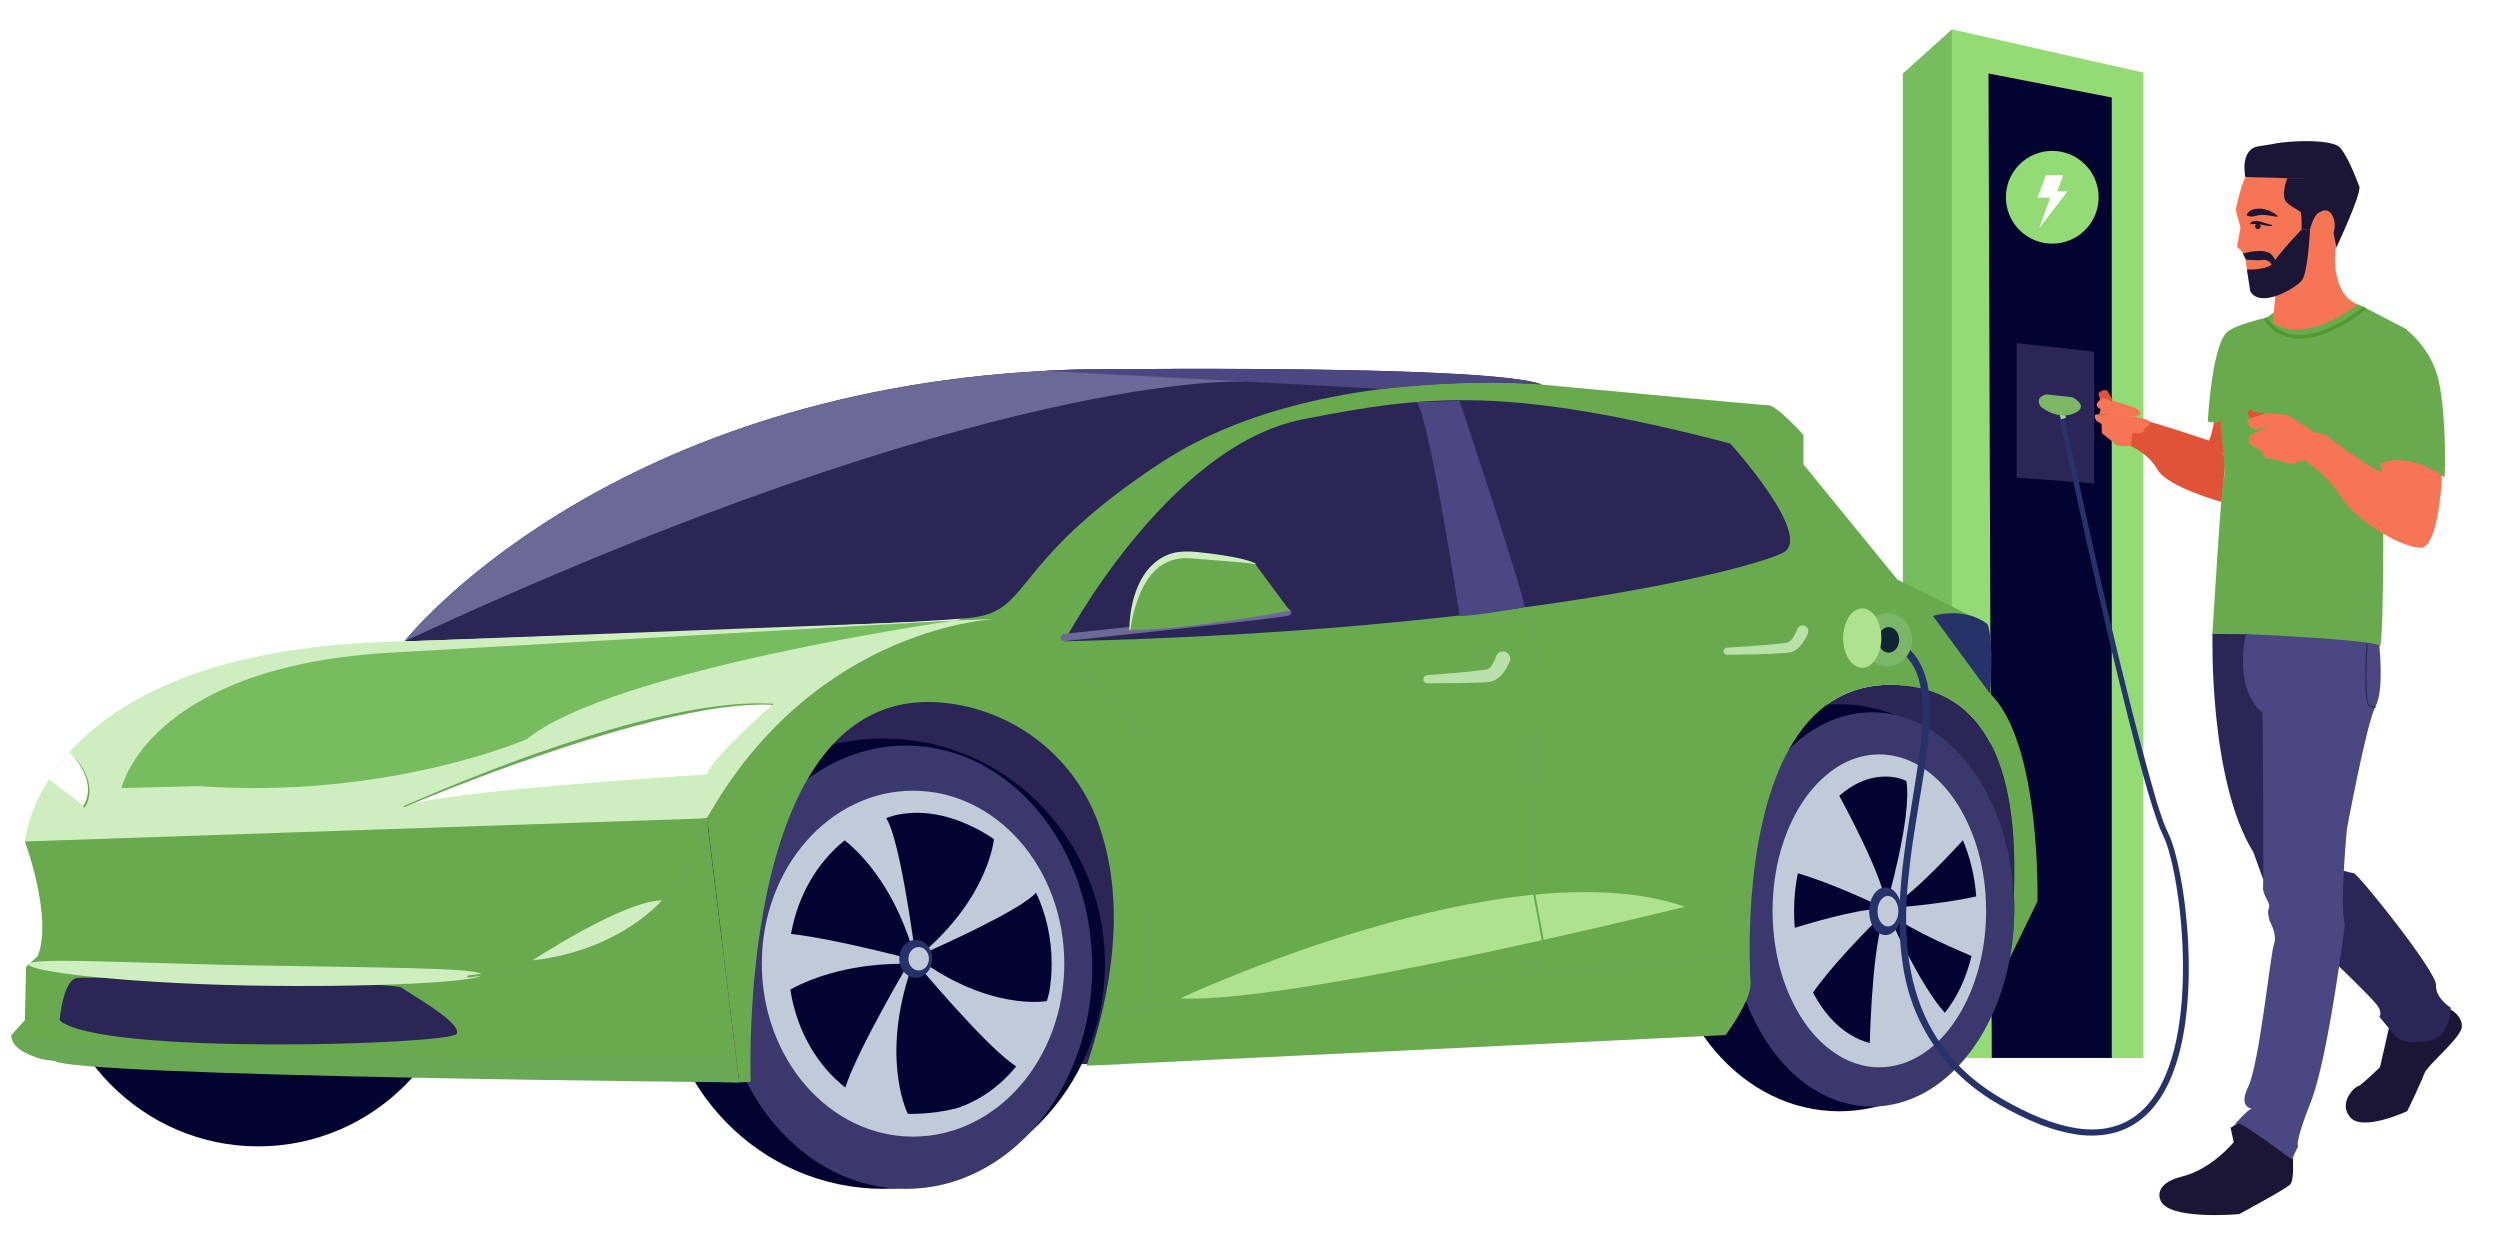 <?xml version="1.0" encoding="utf-8"?>
<!-- Generator: Adobe Illustrator 26.5.0, SVG Export Plug-In . SVG Version: 6.00 Build 0)  -->
<svg version="1.1" id="a" xmlns="http://www.w3.org/2000/svg" xmlns:xlink="http://www.w3.org/1999/xlink" x="0px" y="0px"
	 viewBox="0 0 4074.8 2017.9" style="enable-background:new 0 0 4074.8 2017.9;" xml:space="preserve">
<style type="text/css">
	.st0{fill:#FFFFFF;}
	.st1{fill:#93DB75;}
	.st2{fill:#020331;}
	.st3{fill:#77BC5E;}
	.st4{fill:#2C2656;}
	.st5{fill:#7BB767;}
	.st6{fill:#0E2533;}
	.st7{fill:#AEE28F;}
	.st8{fill:#3B386D;}
	.st9{fill:#C0CAD8;}
	.st10{fill:#26336A;}
	.st11{fill:#69AA4F;}
	.st12{fill:#CEEEBF;}
	.st13{fill:#69A854;}
	.st14{fill:#4C4682;}
	.st15{fill:#BAE0AA;}
	.st16{fill:#6C6996;}
	.st17{fill:#9DDB8E;}
	.st18{fill:#E05336;}
	.st19{fill:#1C1636;}
	.st20{fill:#F57555;}
	.st21{fill:#50992E;}
</style>
<rect class="st0" width="4074.8" height="2017.9"/>
<g>
	<g>
		<polygon class="st1" points="3181.5,47.8 3493.6,118.4 3493.6,1724.4 3181.5,1724.4 		"/>
		<polygon class="st2" points="3241.1,119.8 3442,158.9 3442,1724.4 3246.4,1724.4 		"/>
		<polygon class="st3" points="3181.5,47.8 3101.5,119.8 3101.5,1641.9 3181.5,1724.4 		"/>
		<polygon class="st4" points="3413.5,787.9 3286.9,778.5 3286.9,559.1 3413.5,573.2 		"/>
	</g>
	<ellipse class="st5" cx="3048.1" cy="1034.6" rx="40.1" ry="43.3"/>
	<ellipse class="st6" cx="3050.3" cy="1034.6" rx="17.1" ry="20.7"/>
	<ellipse class="st7" cx="3007.2" cy="1031.8" rx="31" ry="48.3"/>
	<g>
		<path class="st4" d="M2812.3,1687.1c0,0,40.9-53.5,40.9-84.2c0,0-37.8-517.8,253.8-485.3c177.5,19.8,181.4,233.9,174.1,366.5
			l-12.6,92.8L2812.3,1687.1z"/>
		<g>
			<path class="st2" d="M3283,1479.6c0,2.9,0,5.7-0.1,8.5c-3.4,158.3-102.1,289-231.7,317.4c-17.2,3.8-35,5.8-53.2,5.8
				c-157.4,0-285-148.5-285-331.7s127.6-331.8,285-331.8c18.1,0,36,2,53.2,5.8C3183.2,1182.6,3283,1317.5,3283,1479.6z"/>
			<path class="st8" d="M3283,1482.3c0,2.8,0,5.5,0,8.3c-2.8,153.3-83.1,279.8-188.5,307.4c-14,3.7-28.5,5.6-43.3,5.6
				c-128.1,0-231.9-143.8-231.9-321.3s103.8-321.3,231.9-321.3c14.8,0,29.3,1.9,43.3,5.6C3201.8,1194.6,3283,1325.3,3283,1482.3z"/>
			<path class="st9" d="M3237.2,1484.5c0,29.9-3.5,58.7-10,85.4c-10.3,42.4-28,79.6-50.9,108.4c-30.4,38.2-70,61.3-113.2,61.3
				c-10.2,0-20.2-1.2-29.9-3.8c-13.2-3.3-25.8-8.8-37.7-16.3c-0.1,0-0.1,0-0.1,0c-27.1-16.7-50.6-43.2-68.5-76.4
				c-0.6-1.2-1.2-2.4-1.9-3.6c-18.5-35-30.7-77.3-34.5-123.4c-0.9-10.3-1.4-20.9-1.4-31.5c0-25.1,2.5-49.4,7.1-72.3
				c12.6-62.7,41.2-115.3,78.9-147.7c25.9-22.3,55.9-35,88.1-35c11.1,0,21.9,1.5,32.5,4.6c1.3,0.4,2.5,0.7,3.5,0.9
				c0.5,0.2,0.9,0.3,1.3,0.4c1.6,0.5,2.4,0.8,2.4,0.8c45.3,15.4,83.9,56.9,107.9,113.1c13.6,31.6,22.5,68,25.4,107
				C3236.9,1465.6,3237.2,1475,3237.2,1484.5z"/>
			<path class="st2" d="M3073.2,1480.5c0,0,44-148,34-207.6c0,0-50.6-27.2-109.3,24.2C2997.8,1297.2,3078.5,1443.6,3073.2,1480.5z"
				/>
			<path class="st2" d="M3221.1,1461.1c-64.9,14.4-147.9,19.4-147.9,19.4c26.7-5.6,92.5-74.3,126.2-110.9
				C3210.9,1396.7,3218.6,1427.7,3221.1,1461.1z"/>
			<path class="st2" d="M3213.5,1558.2c-8.8,36.2-23.9,68.1-43.6,92.6c-40.9-45.6-89-152.8-95.9-168.4c-0.2-0.4-0.3-0.7-0.4-1h-0.1
				v-0.1c-0.2-0.4-0.3-0.7-0.3-0.8c0.2,0.3,0.4,0.7,0.7,1h0.1c0.2,0.3,0.4,0.6,0.6,0.9C3091.6,1504.7,3167.7,1538.9,3213.5,1558.2z"
				/>
			<path class="st2" d="M3077,1482.2c-24.2,31-28.9,198.2-29.4,217.8c-11.2-2.8-22-7.5-32.3-13.9c-0.1,0-0.1,0-0.1,0
				c-23.1-14.3-43.2-36.9-58.6-65.4c-0.5-1-1.1-2-1.6-3C2998.8,1556.5,3074.5,1484.6,3077,1482.2z"/>
			<path class="st2" d="M3077,1483.2c-0.7-0.2-1.6-0.4-2.5-0.6c-0.2-0.1-0.4-0.1-0.6-0.1c-26.8-5.2-101,15.2-148.5,29.7
				c-0.8-8.8-1.2-17.9-1.2-27c0-21.5,2.1-42.2,6.1-61.8c57,16.6,126.7,50,143.1,58v0.1c0.2,0.1,0.3,0.1,0.4,0.2
				C3075.7,1482.5,3076.7,1483,3077,1483.2z"/>
			<ellipse class="st10" cx="3073.1" cy="1485.2" rx="26.5" ry="38.9"/>
			<ellipse class="st9" cx="3077.2" cy="1485.2" rx="17" ry="24.9"/>
		</g>
		<rect x="1078.8" y="1130.3" class="st4" width="748.8" height="604.1"/>
		<g>
			<ellipse class="st2" cx="1439.9" cy="1570.7" rx="361.1" ry="367"/>
			<ellipse class="st8" cx="1476.7" cy="1576.5" rx="303.6" ry="361.3"/>
			<ellipse class="st9" cx="1488.2" cy="1570.7" rx="246.5" ry="281.9"/>
			<path class="st9" d="M1656.4,1738.1c-25.4,31.1-57.8,54.7-94.4,67.4c-0.1,0.1-0.1,0.1-0.1,0.1c-19.7,6.9-40.6,10.5-62.3,10.5
				c-5.1,0-10.2-0.2-15.1-0.6h-0.2c-1.6-0.1-3.2-0.3-4.7-0.5c-3.6-7.3-45.4-99.6,10.2-249.7
				C1489.7,1565.3,1608.3,1708.2,1656.4,1738.1z"/>
			<path class="st2" d="M1620,1367.6c0,0-7.8,94.5-119.4,188.5c-1.9,1.7-3.9,3.3-5.9,4.9c-0.7,0.5-1.3,1.1-2,1.6
				c0,0-24.7-194.9-48.4-229c0,0,26.3-12.5,69.5-7.7h0.4C1542.9,1329.3,1579.1,1340.2,1620,1367.6z"/>
			<path class="st2" d="M1714.1,1570.7c0,16-1.3,31.7-3.9,46.8c0,0.2-0.1,0.4-0.2,0.7c-1.1,4.4-2.3,8.9-3.7,13.4
				c0,0-92,17.6-211.7-70.5c-0.7-0.4-1.3-0.9-2-1.4c0,0,2.9-1.2,7.9-3.5c33.6-14.8,163.9-73.3,188.2-101.3
				C1704.9,1489.3,1714.1,1528.8,1714.1,1570.7z"/>
			<path class="st2" d="M1656.4,1738.1c-25.4,31.1-57.8,54.7-94.4,67.4c-0.1,0.1-0.1,0.1-0.1,0.1c-21.8,5.9-47.4,9.8-77.5,9.9h-4.7
				c0,0-0.1-0.2-0.2-0.5c-3.6-7.3-45.4-99.6,10.2-249.7C1489.7,1565.3,1608.3,1708.2,1656.4,1738.1z"/>
			<path class="st2" d="M1480.6,1570.8c0,0-81.7,137.8-102.9,201.8c-46.4-36.6-79.5-93.7-89.5-159.8
				C1326.5,1592.2,1389.3,1569.7,1480.6,1570.8z"/>
			<path class="st2" d="M1492.6,1565.3c0,0-129.7-34.9-203.3-43.1c11.1-62.9,43.1-117,87.5-152.5
				C1406.7,1393.7,1462.1,1451.4,1492.6,1565.3z"/>
			<ellipse class="st10" cx="1492.6" cy="1562.7" rx="26.9" ry="30.8"/>
			<ellipse class="st9" cx="1497.4" cy="1562.7" rx="16.7" ry="19.1"/>
		</g>
		<path class="st11" d="M3320.9,1469l-44.9,92.6c4.2-22.8,6.6-46.6,7.1-71.1c0.1-2.7,0.1-5.5,0.1-8.3c0-8.5-0.2-17-0.7-25.3
			c4.8-132.8-9.6-320.8-175.4-339.2c-93.8-10.5-153.5,36-191.3,103.9c-79.8,143.1-62.4,381.3-62.4,381.3c0,8.3-3,18.3-7.4,28.4
			c-11.8,27.3-33.5,55.8-33.5,55.8l-1041.5,50c61.4-180.8,50.3-308.8,19.3-395c-38.1-105.9-132-181.1-243.7-195.7
			c-342.5-44.9-323.9,589.6-323,616.9l-18.8,0.9l-52.4-430.5c81.6-207.2,306.5-294.4,414.6-325.2c35.2-10,58-14.1,59.4-14.3
			c0.1,0,0.1,0,0.1,0c131-195.1,302.8-292.1,460.4-338.6c220.8-65.2,413.5-31.2,426.1-28.8c0.1,0.1,0.2,0.1,0.3,0.1h0.2
			c0.1,0,0.1,0,0.2,0c0,0,10,0.9,26.7,2.5c83.1,7.8,331.9,31.1,342.4,31.1c12.6,0,56.7,48.2,56.7,48.2v48.3l153.1,187.7
			c0,0,138.4,68.2,146.8,72.4c8.4,4.2,4.2,113.3,4.2,113.3C3327.2,1211,3320.9,1469,3320.9,1469z"/>
		<ellipse class="st2" cx="420.9" cy="1521.7" rx="341.2" ry="346.8"/>
		<path class="st4" d="M1734.7,1045.3c0,0,168.3-318.5,388.5-361.8c204.5-40.2,333.5-55.1,696.9,39.3c0,0,136.9,151,86.5,177.8
			C2856.3,927.3,2467.8,1028,1734.7,1045.3z"/>
		<path class="st4" d="M2513.4,626.9c0,0-0.1,0-0.4-0.1c-0.1,0-0.2,0-0.3-0.1c-12.5-1.1-201.5-16.9-396.4,32.7h-0.1
			c-76.4,19.4-153.6,48.9-221.5,93.2c-205.3,134-215.8,211.6-268.5,241.5c0,0,0,0-0.1,0c-10.8,6.1-23.4,10.2-39.8,12.3
			c-4.8,0.6-11.4,1.3-19.6,2c-157.3,13.2-907.5,36.9-907.5,36.9s0,0,0,0c2.5-3.1,319-402.7,1044.8-440.9
			c45.2-2.4,91.9-3.3,140.3-2.7c0,0,63.9-0.7,152.4-0.5c180.7,0.4,464,4.5,516.5,25.6C2513.3,626.8,2513.3,626.9,2513.4,626.9z"/>
		<path class="st12" d="M40.5,1371.5c0,0,23.1-316.7,618.7-326.1l966.9-36.7c0,0-295.7,8.4-474,325.1
			C1152.2,1333.7,151.7,1455.4,40.5,1371.5z"/>
		<path class="st11" d="M40.5,1371.5c0,0,46.1,123.7,21,186.7l-19,17.7l-2,86.9l-22,24.4c0,0,3.5,26.7,50.5,39.3
			c47,12.6,1135.6,37.8,1135.6,37.8l-52.4-430.5L40.5,1371.5z"/>
		<path class="st3" d="M1557.4,1011.2c0,0-558.8,79.3-698.8,193.6c0,0-226.5,98.5-534.8,76.5l-125.8,3.2c0,0,42.5-195.1,431-220.3
			L1557.4,1011.2z"/>
		<path class="st0" d="M137.3,1314.3c0,0,27.7-36.9-23.9-88.5c0,0-25.5,30.7-33.7,44.2L137.3,1314.3z"/>
		<path class="st13" d="M135.9,1313.3c9.1-13.5,9.3-31.3,4.1-46.4c-5.3-15.6-15.4-29.2-26.7-41c5.9,5.8,11.5,11.9,16.4,18.6
			c14.8,19.7,22.9,48.5,8.9,70.8C137.3,1317.2,134.5,1315.1,135.9,1313.3L135.9,1313.3z"/>
		<path class="st0" d="M659.3,1314.3c0,0,405.3-178.7,600.4-166.5c0,0-101.7,89.4-107.5,114.5
			C1152.2,1262.4,714.9,1289.1,659.3,1314.3z"/>
		<path class="st13" d="M658.9,1313.4c156.1-68.2,433.8-176,600.8-166.5c0.5,0,0.9,0.5,0.9,1c0,0.5-0.5,0.9-1,0.9
			c-52.2-2.3-104.1,6.9-154.9,17.5c-51,11.1-101.3,25.1-151.1,40.8c-99.6,31.3-197.6,68-293.9,108.1c-0.5,0.2-1,0-1.3-0.5
			C658.2,1314.2,658.4,1313.6,658.9,1313.4L658.9,1313.4z"/>
		<path class="st4" d="M97.2,1663c0,0,5.2-67.1,29.4-69.2c24.1-2.1,514.9,6.3,527.5,15.7c12.6,9.4,99.6,57.7,90.2,75.5
			C734.8,1702.9,161.1,1720.7,97.2,1663z"/>
		<path class="st13" d="M18.5,1687.1c0,0,316.1,51.7,1180.5,31.4l5.6,45.7c0,0-1088.4-9.5-1116.8-35.4
			C87.8,1728.8,18.5,1721.7,18.5,1687.1z"/>
		<path class="st14" d="M2379,1003.1c0,0-49-322.1-70.2-347.6l70.2-2.2c0,0,104.5,312.6,105.8,336.5
			C2484.8,989.9,2387.2,1007.1,2379,1003.1z"/>
		<path class="st15" d="M2460.5,1078.7c-5.7,12.9-14.4,27.3-28.8,31.8c-6.2,1.7-12.9,1.6-19.3,2c-28.7,1.1-57.3,1.2-85.9,1.2
			c-3.6,0-6.6-2.9-6.6-6.6c0-3.5,2.7-6.3,6.1-6.6c31-2.5,62.2-4.6,93-8.7c3.8-0.7,5.7-0.6,7.8-2.2c5.3-4.3,8.5-11.2,11-17.6
			c1.6-7,7.8-11.7,14.9-9.8C2459.8,1064.1,2463.5,1072.1,2460.5,1078.7L2460.5,1078.7z"/>
		<path class="st15" d="M2946.7,1032.2c-4,9.3-8.8,17.9-16.6,24.7c-3.4,3-7.5,5.3-12.1,6.4c-0.9,0.2-2.9,0.5-3.9,0.6
			c-33,2.9-66.1,2.7-99.1,3.4c-3.2,0-5.8-2.5-5.9-5.7c0-3.1,2.4-5.7,5.5-5.9c22.7-1.4,45.5-3,68.1-4.9c8.4-0.7,16.8-1.5,25.1-2.6
			c3.9-0.6,6.1-0.6,8.7-2.3c5.8-4.4,9.4-11.7,12.2-18.4C2932.2,1013.9,2951,1019.1,2946.7,1032.2L2946.7,1032.2z"/>
		<path class="st7" d="M1923.5,1627.3c0,0,533.3-250.1,822.7-149.4C2746.2,1477.9,2107.5,1636.8,1923.5,1627.3z"/>
		<path class="st10" d="M3243.3,1130.3l-92.8-126.5c0,0,50.6-15.8,88.6,13.3C3239.1,1017,3251.1,1040.6,3243.3,1130.3z"/>
		<g>
			
				<rect x="1808.3" y="1601.3" transform="matrix(0.996 -8.690856e-02 8.690856e-02 0.996 -130.513 208.162)" class="st13" width="1034.2" height="3.4"/>
		</g>
		<g>
			<polygon class="st13" points="1873.4,1642.2 1866.8,1205.4 1725.6,1046.4 1728.1,1044.2 1870.1,1204.1 1870.1,1204.8 
				1876.7,1642.1 			"/>
		</g>
		<g>
			<path class="st13" d="M2501.9,1591.6l-3.2-1l15.4-51.5l-15.4-83.3c0-11.4,0.7-280.7,13.2-309.3c12.2-27.7-28.2-154.9-28.6-156.1
				l3.2-1c1.7,5.3,41.2,129.6,28.5,158.5c-12.2,27.7-12.9,299.9-12.9,307.8l15.5,83.6l-0.1,0.4L2501.9,1591.6z"/>
		</g>
		<path class="st12" d="M785.4,1588.7c-0.2,11.9-184.9,21.4-383.5,17.5c-198.7-3.9-355.2-22.5-355-34.4
			c0.2-11.9,155.1-2.4,353.7,1.5C599.4,1577.1,785.7,1576.8,785.4,1588.7z"/>
		<g>
			<path class="st13" d="M762.2,1593.3l-0.3-3.3c0.9-0.1,92.8-9.1,186.3-45.2c86-33.2,190.8-96.8,202.3-211.2l3.3,0.3
				c-5.2,51.3-29,96.9-71,135.5c-33.4,30.8-78.4,57.2-133.6,78.5C855.4,1584.2,763.1,1593.3,762.2,1593.3z"/>
		</g>
		<path class="st12" d="M868.1,1565.3c0,0,147.2-97,210.7-97.8C1078.8,1467.4,1011.2,1549.1,868.1,1565.3z"/>
		<path class="st16" d="M2027.8,621.9c0,0-412.2-20.6-1368.5,423.4c2.5-3.1,319-402.7,1044.8-440.9c45.2-2.4,91.9-3.3,140.3-2.7
			c0,0,63.9-0.7,152.4-0.5L2027.8,621.9z"/>
		<path class="st14" d="M2513.4,626.9c0,0-0.1,0-0.4-0.1c-0.1,0-0.2,0-0.3-0.1c-12.5-1.1-111.8-9.1-259.9,7.3L1704,604.4
			c45.2-2.4,91.9-3.3,140.3-2.7c0,0,590.7-6.3,668.9,25.1C2513.3,626.8,2513.3,626.9,2513.4,626.9z"/>
		<g>
			<path class="st16" d="M1734.7,1045c-3,0-5.5-2.2-5.8-5.3c-0.3-3.2,2-6.1,5.2-6.5c140-14.8,352.2-37.9,362.9-41
				c3.1-0.9,6.4,0.8,7.3,3.9c0.9,3.1-0.8,6.3-3.9,7.3c-14.1,4.3-329.2,37.7-365.1,41.5C1735.1,1045,1734.9,1045,1734.7,1045z"/>
		</g>
		<path class="st11" d="M1841.5,1026.7c0,0,5.3-130.1,100.1-122.2c94.8,7.9,104,14.5,104,14.5l56.6,76.4
			C2102.2,995.4,1934.2,1027.2,1841.5,1026.7z"/>
		<path class="st12" d="M1840.7,1026.7c0.5-46.1,16.3-104.3,63.4-122.7c23.4-9.1,48.4-3.9,72.4-1.3c11.8,1.5,23.5,3.2,35.1,5.6
			c10.9,2.2,22,4.5,32.4,8.9c0.8,0.4,1.4,0.6,2.2,1.2c0.4,0.3,0.4,0.8,0.2,1.1c-0.3,0.4-0.7,0.4-1.2,0.2c-8.4-2.1-17.2-2.5-25.8-3.4
			c-5.6-0.6-37.6-3-43.9-3.5c-4.4-0.3-13.2-1-17.6-1.4c0,0-17.5-1.4-17.5-1.4c-11.1-0.9-22.3,0.3-32.5,4
			c-32.8,11.7-49.4,46.8-58.4,78.4c-3.1,11.2-5.6,22.7-7,34.4c-0.1,0.5-0.5,0.8-0.9,0.7C1841,1027.4,1840.7,1027.1,1840.7,1026.7
			L1840.7,1026.7z"/>
	</g>
	<path class="st10" d="M3365.3,682.3c46.4,208.3,90.3,417.6,149.4,622.7c3.5,11.3,7.1,22.6,11.1,33.6c3.8,11.4,9.9,21.5,13.8,32.8
		c7.9,22.8,12.6,46.3,16.7,70c22.1,129.9,31,427.3-164.3,408.7c-48.3-5.7-92.8-26.6-134.5-50.3c-87.3-50.2-143.1-131.1-156.6-231.1
		c-17.3-119.4,15.4-237.3,29.5-354.9c3.6-34.7,6.4-70.1-2.3-104c-8.9-35.3-33.6-57.4-68.7-65.8c-3.2-0.8-5.2-4.2-4.4-7.4
		s4.2-5.2,7.4-4.4c11.9,3.1,23.8,7.5,34.5,14.2c10.8,6.6,20.3,15.6,27.4,26.1c27.4,41.6,22.4,95.6,17.7,142.6
		c-8.5,70.7-24.1,140.6-31,211.3c-16.6,150,13.3,284,151.8,364.5c40.2,23,84,43.7,130.3,49.2c185.4,18.7,174.7-275.1,154.1-397.2
		c-3.9-23.1-8.6-46.4-16.2-68.4c-3.9-11.1-10.1-21.6-13.7-32.8c-12.1-33.7-21.4-68.2-30.7-102.7c-48.3-183.8-89.1-369.3-129.6-555
		c-0.5-2.3,0.9-4.5,3.2-5S3364.9,680.1,3365.3,682.3L3365.3,682.3L3365.3,682.3z"/>
	
		<rect x="3355.7" y="663.7" transform="matrix(0.968 -0.252 0.252 0.968 -61.434 866.893)" class="st17" width="8.4" height="20.1"/>
	<path class="st5" d="M3335.2,642.8l42.9,4.7c0,0,29.4,15.1,1.9,26.5c-27.5,11.3-53.7-11.1-53.7-11.1S3314.5,648.2,3335.2,642.8z"/>
</g>
<g>
	<ellipse class="st5" cx="3076.3" cy="1042.9" rx="40.2" ry="43.4"/>
	<ellipse class="st6" cx="3078.4" cy="1042.9" rx="17.1" ry="20.8"/>
	<ellipse class="st7" cx="3035.3" cy="1040" rx="31.1" ry="48.4"/>
</g>
<g>
	<path class="st18" d="M3423,651.9l-2.8-9.3c0,0,1.1-4.5,7-6.2c5.7-1.6,7.9,0.8,7.9,0.8l8.6,15.2L3423,651.9z"/>
	<path class="st18" d="M3613.6,660.8c0,0-8.4,54.3-14.5,58.8l41.9,35.7l-16.9-95.5L3613.6,660.8L3613.6,660.8z"/>
	<path class="st18" d="M3621.1,818.3c0,0-88.2-24.7-104-52.1s-43.6-39-43.6-39s-10.7-46.8,6.9-45.3c17.6,1.4,120.5,36.4,120.5,36.4
		L3628,745L3621.1,818.3L3621.1,818.3z"/>
	<path class="st19" d="M3994.6,1645.6c0,0,18.1,9.6,18.1,27.3c0,17.8-56.4,63-61.3,76.9c-4.9,13.9-27.7,61.2-27.7,61.2
		s-73.2,34.3-93.3,9.8c-20.1-24.5,9-50.3,13.1-50.4c4.1-0.2,35.7-31,35.7-31l14.4-63.3L3994.6,1645.6L3994.6,1645.6z"/>
	<path class="st11" d="M3692.2,518.3c0,0-53,11.6-64.1,24.7c-23.7,28-29.6,143.7-29.6,143.7s4.9,3.2,19.2,0.6L3692.2,518.3
		L3692.2,518.3z"/>
	<path class="st11" d="M3844.1,496.1l78.8,40.7c0,0-57.3,99.3-56.5,141.6c0.8,43.2,18.1,85.6,18.1,85.6s1.7,272.5-5.1,289.9
		c0,0-210.9-25.3-273.5-18.1c0,0,14.9-250.1,18.8-256.4s-5.6-92.1-5.6-92.1s17.6-128.5,43.5-147c25.9-18.4,45.1-32.1,45.1-32.1
		L3844.1,496.1L3844.1,496.1z"/>
	<path class="st20" d="M3643.9,341.8c0,0,11.6-52.4,17.1-53.3c5.4-0.9,182.6,1.8,184.5,16.1s-39.1,102-39.1,102s-8.8,72.1,36.3,89.5
		c0,0-82,66.8-137.9,30l3.9-46c0,0-33.7,12.9-40-8.7s-8-48.2-8-48.2l-6.7-13.4l-7.8-7.9l5.6-31L3643.9,341.8L3643.9,341.8z"/>
	<path class="st20" d="M3968.6,694.4c0,0,10.6,41.9,11.9,58.9s-4.9,139.6-34.9,139.5c-30.1-0.2-102.8-41.1-130.4-83.1
		c-27.6-42-53.7-54.7-53.7-54.7s18.3-47.9,26.5-47.5c0,0,83.8,63.1,94.7,62l-13.2-55C3869.5,714.4,3945,685.8,3968.6,694.4
		L3968.6,694.4z"/>
	<path class="st19" d="M3700.9,237.4c4-6.9,98.4-13.8,113.4,3.4c15,17.2,31.2,63.7,31.2,63.7S3667.8,295.1,3700.9,237.4
		L3700.9,237.4z"/>
	<path class="st20" d="M3788,707.4c0,0-14.4,0.3-23.2-7.3c-8.8-7.5-38.2-24.2-38.2-24.2s-26.1-3.1-36.3-1.7s-14.9,2.6-14.9,2.6
		l-13.3,9.4c0,0,4.9,11.5,8,11.7c3.1,0.2,6.2,2.5,6.2,2.5s18.6-5.8,19.9-5.9s-27.1,14-27.1,14s-4.2,6.7-4.1,9.7
		c0.1,3.1,7.6,10,7.6,10l7.3,2.8l7.8,6.9l5.5,9.7l2.6,0c0,0,3.1-0.4,11.8,1.5c11.9,2.5,23.2,6.6,27.6,6.8c4.4,0.2,21.6-6.7,22.7-6
		c1.1,0.6,3.6,5,3.6,5L3788,707.4L3788,707.4z"/>
	<path class="st18" d="M3692,674.1c0,0-19.2-1.8-22.4-5.5s-6.4,3.3-5.6,6.5c0.8,3.2,4.4,6.7,4.4,6.7L3692,674.1L3692,674.1z"/>
	<path class="st4" d="M3606.2,1033.3c0,0-6.5,237.9,66.8,356.1l16,44.6l45.3-150.6l-47.7-178.6l-22.6-71.2L3606.2,1033.3
		L3606.2,1033.3z"/>
	<path class="st4" d="M3815.2,1417.7c0,0,13.9,4.7,21.1,5.4c7.2,0.8,135.5,160.9,134.2,182.4s24,37,24,37s1.9,48.1-38.9,54.8
		s-52.1-9.3-52.1-9.3l-25.4-30.8c0,0,5.9-6-3.8-19.1s-70.8-71.6-70.8-71.6S3796.6,1425.5,3815.2,1417.7L3815.2,1417.7z"/>
	<path class="st19" d="M3737.3,1887.7c0,0,2.2,35.8-4.4,42.9c-6.6,7.1-83.2,48.3-83.2,48.3s-116.8,10.7-128.4-23
		c0,0-13.3-26.2,35.4-38.3c48.8-12.2,84-55.9,84-55.9l-5-23.5l15.9-10.3L3737.3,1887.7L3737.3,1887.7z"/>
	<path class="st20" d="M3663.5,424.5c0,0,35.4,1,37.4,1.3s-16.2,17-25.4,16c-9.3-1-13.1-2.6-13.1-2.6l-1.6-16L3663.5,424.5
		L3663.5,424.5z"/>
	<path class="st19" d="M3728.1,290.4c0,0-11.5,29.4-1.2,39.3c10.3,9.9,22.7,13.5,23.6,17.2s1,26.9,1,26.9l13.8-0.5
		c0,0,7.6-32.4,21.4-27.3s21.3,57.3,21.3,57.3s39.8-84.1,37.6-98.7S3728.1,290.4,3728.1,290.4L3728.1,290.4z"/>
	<path class="st14" d="M3878,1052.4c0,0,8.3,72.8-6.1,99c-14.4,26.2-46.6,199.7-46.6,199.7s-12.4,129.7-3.2,155
		c0,0-27.4,218.5-55.4,289.3c-28,70.8-20.8,72.6-20.8,72.6l-10.4,21.9c0,0-85-64.1-88.9-58.8s-2.6-0.2-2.6-0.2s20.6-23.4,25.8-23.6
		c5.1-0.2-23.6,0.9-5.5-35.7c18.1-36.6,36.6-218.8,42.2-233.4c5.6-14.6-6.5-35.6-6.5-35.6s-5.7-15.2-1.9-22.5s-11.1-22.1-9.5-34.5
		s-0.8-284-0.8-284s-46.3-30-27.5-128.1C3660.2,1033.5,3867,1042.2,3878,1052.4L3878,1052.4z"/>
	<path class="st20" d="M3772.9,360c0,0,5.1-18,17.8-17.1s19.4,25.2,11.1,39.6c-8.3,14.3-22.1,19.3-27.3,19.9
		S3772.9,360.1,3772.9,360L3772.9,360z"/>
	<path class="st19" d="M3659.7,288.5c0,0-9.8-45.1,21.6-50.1s37.9-6,37.9-6l39.2,58.9L3659.7,288.5L3659.7,288.5z"/>
	<path class="st19" d="M3765.2,373.3c0,0-3.3,71.6-13.5,84s-67.3,46.4-84,17.4l-5.3-35.4c0,0,35.7,1.7,43.8-12.2
		c8.1-13.9,45.3-53.2,45.3-53.2L3765.2,373.3L3765.2,373.3z"/>
	<path class="st19" d="M3655.8,413.3c0,0,36.3-11.1,47.4,2.6c11.1,13.7,7.9,16.7,7.9,16.7l-7.3,0.3c0,0-4.9-10.4-15.3-9.2
		c-10.4,1.2-27.8-0.5-27.8-0.5L3655.8,413.3L3655.8,413.3z"/>
	<path class="st4" d="M3871.7,1153.9l-10-2.8c-10.2-2.9-5.6-85.6-4.6-102.1l1.9,0.1c-2.3,37.7-3.5,98.3,3.2,100.2l10,2.8
		L3871.7,1153.9L3871.7,1153.9z"/>
	<path class="st11" d="M3921.5,536.8c0,0,42.9,31.2,53.9,86.1c13.1,65.2,9.2,155.2,9.2,155.2s-57.7-44.2-105.4-22
		C3879.3,756.2,3818.9,621.7,3921.5,536.8L3921.5,536.8z"/>
	<path class="st21" d="M3748.6,551.9c-6.3,0-12.3-0.7-18-2c-29.3-7-40.4-29.3-40.9-30.3l5.1-2.5l-2.6,1.2l2.6-1.2
		c0.1,0.2,10.5,21,37.2,27.3c31.4,7.4,73.4-8.1,121.3-44.9l3.5,4.5C3815.2,535.9,3778.9,551.9,3748.6,551.9L3748.6,551.9z"/>
	<path class="st19" d="M3662.1,349.9c5.5-13,28.5-11.2,38.8-5.5c1.4,0.7,15.4,8.2,10.4,8.9c-4.4-0.5-8.6-1.4-12.7-2
		c-8-1.4-15-1.5-22.7,0.7c-3.7,1.1-7.6,1.9-13.1-0.5C3662.1,351.3,3661.8,350.5,3662.1,349.9L3662.1,349.9L3662.1,349.9z"/>
	<path class="st19" d="M3675.6,369c0.1,2.5,2.2,4.5,4.7,4.4c2.5-0.1,4.5-2.2,4.4-4.7c-0.1-2.5-2.2-4.5-4.7-4.4
		S3675.5,366.5,3675.6,369z"/>
	<path class="st19" d="M3667.6,363.7c9.7-9,24.5,1.8,35.5,2.7l0,1.8c-6.1,0.8-12.3-1-18.1-2.2c-5.9-1.5-10.6-0.8-16.6-0.6
		L3667.6,363.7L3667.6,363.7L3667.6,363.7z"/>
	<path class="st20" d="M3421.2,675.5c0,0,2.7-6.7,2.6-8.1c-0.1-1.4-6.8-2.9-6.3-8.2s9.8-10.6,9.8-10.6l50,14.9
		c0,0,21.4,9.6,4.8,15.5L3421.2,675.5z"/>
	<path class="st20" d="M3473.5,727.2c0,0-22.4,0.5-24.3-1.9c-1.9-2.4-23.2-19.1-23.2-19.1l-0.6-15.1l-8.3-5.2c0,0-6.3-9.1-0.4-10.4
		c5.9-1.3,54.8,2.7,54.8,2.7s32.1,3.9,32.6,9.9c0.6,6-9.4,11-9.4,11s0.7,0.2-1.2,4.5s-18.4,2-18.4,2L3473.5,727.2L3473.5,727.2z"/>
</g>
<g>
	
		<ellipse transform="matrix(0.707 -0.707 0.707 0.707 752.717 2459.63)" class="st1" cx="3345.4" cy="321.2" rx="75.6" ry="75.6"/>
	<polygon class="st0" points="3334.6,285.4 3363,285.4 3353.1,311.9 3369.8,311.9 3323.6,372.2 3341.8,322.2 3321,322.2 	"/>
</g>
</svg>
